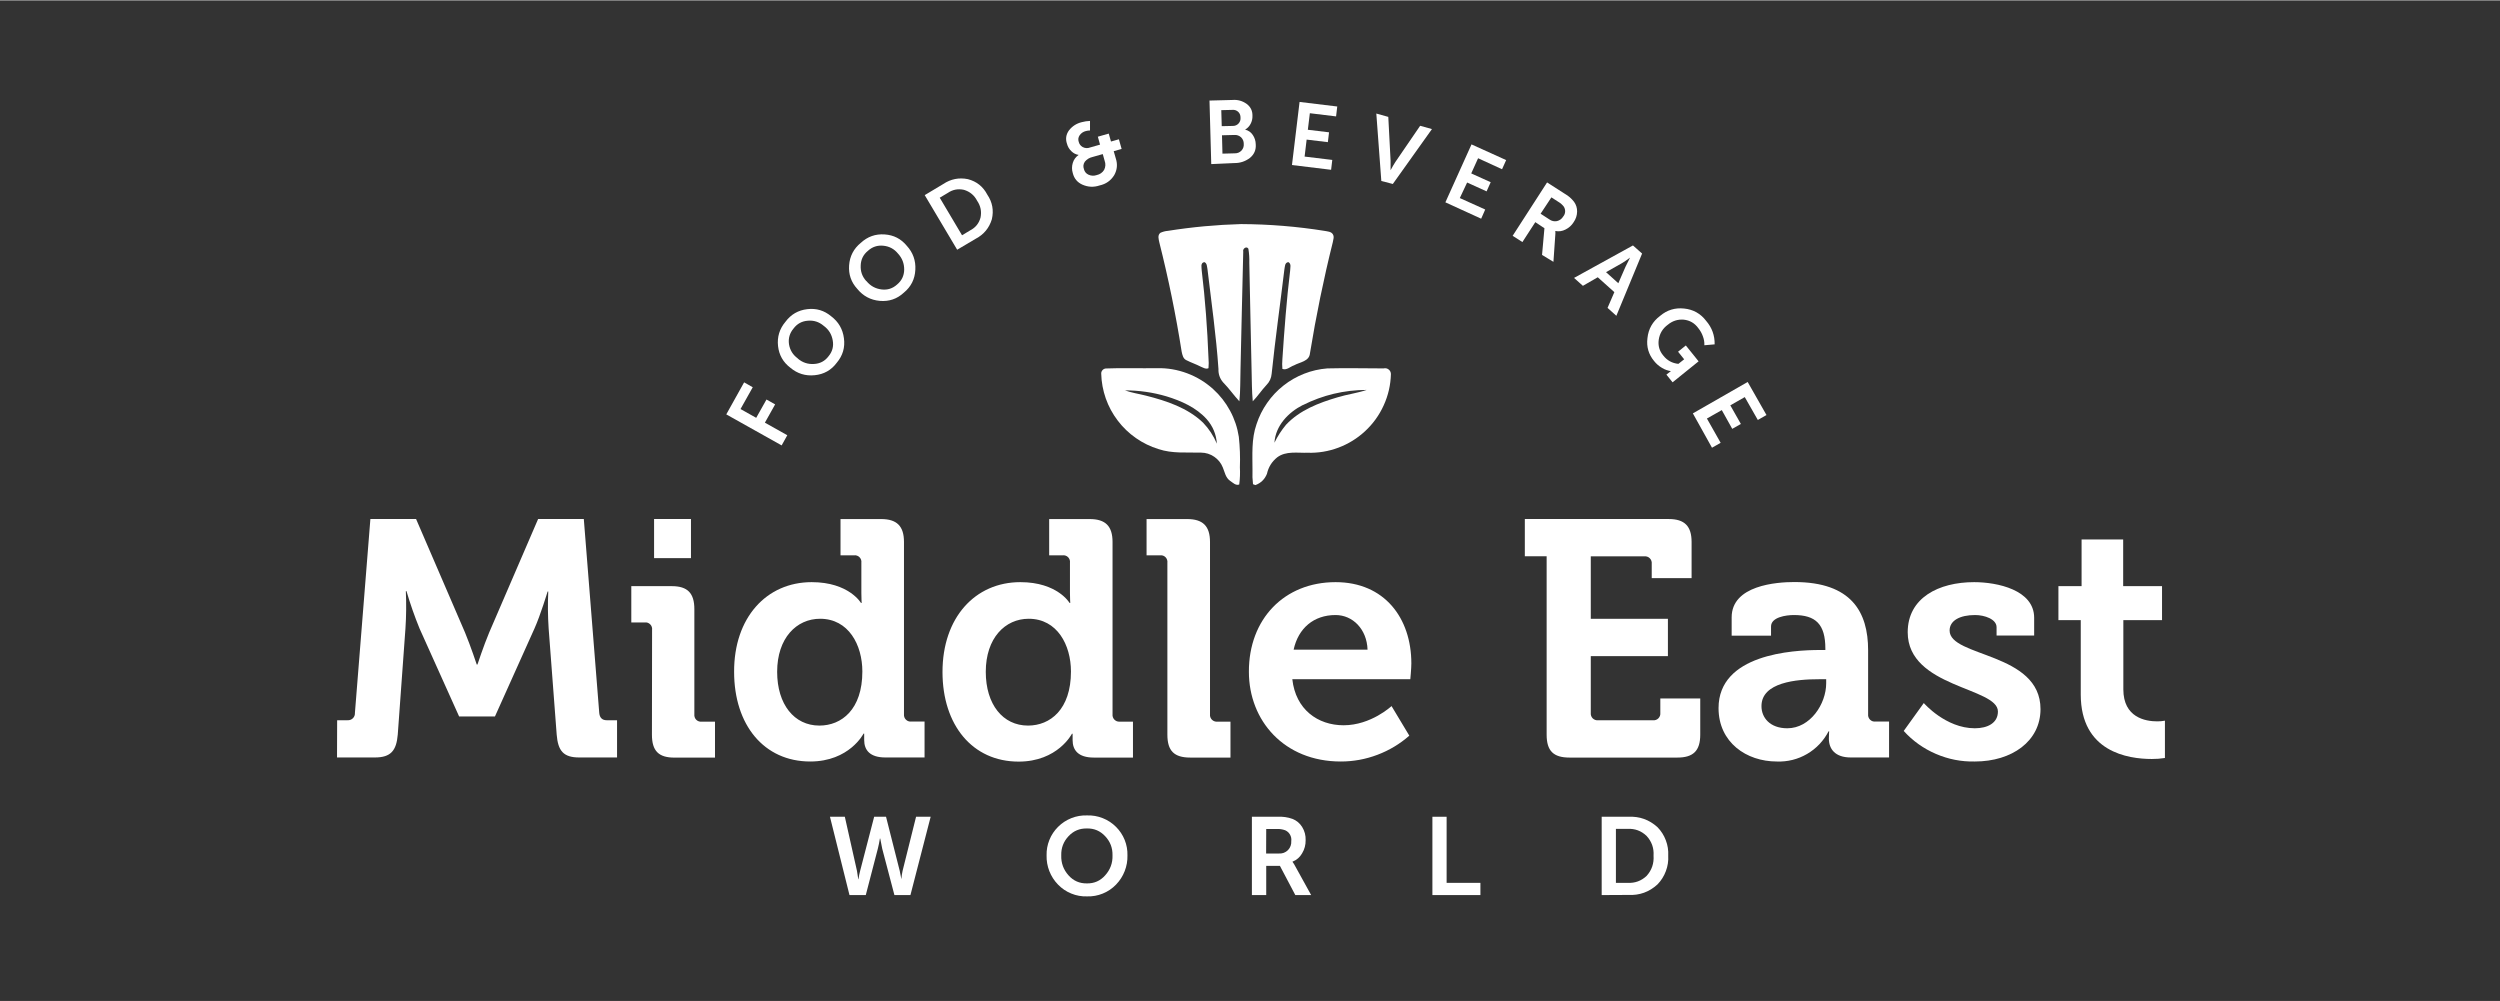 <svg xmlns="http://www.w3.org/2000/svg" xmlns:xlink="http://www.w3.org/1999/xlink" width="377" viewBox="0 0 282.96 113.25" height="151" preserveAspectRatio="xMidYMid meet"><rect x="0" y="0" width="282.96" height="113.25" fill="#333333" stroke="none"/><defs><clipPath id="73925d55f2"><path d="M 136 11.266 L 143 11.266 L 143 19 L 136 19 Z M 136 11.266 " clip-rule="nonzero"></path></clipPath><clipPath id="c29fec60f9"><path d="M 146 11.266 L 152 11.266 L 152 20 L 146 20 Z M 146 11.266 " clip-rule="nonzero"></path></clipPath><clipPath id="b4e12c63cd"><path d="M 38.027 58 L 70 58 L 70 86 L 38.027 86 Z M 38.027 58 " clip-rule="nonzero"></path></clipPath><clipPath id="cfe8d4c7b4"><path d="M 232 61 L 245.152 61 L 245.152 86 L 232 86 Z M 232 61 " clip-rule="nonzero"></path></clipPath><clipPath id="689819df8f"><path d="M 93 92 L 106 92 L 106 101.418 L 93 101.418 Z M 93 92 " clip-rule="nonzero"></path></clipPath><clipPath id="2efa27a5b0"><path d="M 118 92 L 128 92 L 128 101.418 L 118 101.418 Z M 118 92 " clip-rule="nonzero"></path></clipPath><clipPath id="d0b97cca89"><path d="M 141 92 L 149 92 L 149 101.418 L 141 101.418 Z M 141 92 " clip-rule="nonzero"></path></clipPath><clipPath id="83a0a299ad"><path d="M 162 92 L 168 92 L 168 101.418 L 162 101.418 Z M 162 92 " clip-rule="nonzero"></path></clipPath><clipPath id="ff228ebcae"><path d="M 181 92 L 189 92 L 189 101.418 L 181 101.418 Z M 181 92 " clip-rule="nonzero"></path></clipPath></defs><path fill="#ffffff" d="M 88.469 50.371 L 82.203 46.859 L 84.223 43.234 L 85.199 43.789 L 83.816 46.254 L 85.59 47.25 L 86.754 45.176 L 87.734 45.727 L 86.574 47.797 L 89.109 49.219 Z M 88.469 50.371 " fill-opacity="1" fill-rule="nonzero"></path><path fill="#ffffff" d="M 89.453 41.578 C 88.641 40.961 88.176 40.148 88.062 39.133 C 87.949 38.098 88.227 37.18 88.895 36.387 C 89.516 35.547 90.34 35.07 91.375 34.949 C 92.391 34.828 93.289 35.098 94.074 35.754 C 94.902 36.379 95.387 37.211 95.52 38.242 C 95.66 39.281 95.391 40.203 94.715 41.008 C 94.09 41.852 93.254 42.324 92.207 42.426 C 91.168 42.531 90.254 42.25 89.453 41.578 Z M 90.293 40.539 C 90.828 40.996 91.449 41.203 92.148 41.152 C 92.824 41.113 93.367 40.824 93.777 40.281 C 94.211 39.758 94.371 39.164 94.254 38.496 C 94.137 37.797 93.793 37.242 93.219 36.828 C 92.699 36.387 92.102 36.195 91.426 36.258 C 90.754 36.309 90.219 36.605 89.816 37.141 C 89.383 37.656 89.207 38.246 89.301 38.914 C 89.41 39.586 89.742 40.125 90.293 40.523 Z M 90.293 40.539 " fill-opacity="1" fill-rule="nonzero"></path><path fill="#ffffff" d="M 97.031 32.656 C 96.34 31.902 96.031 31.016 96.105 29.992 C 96.18 28.953 96.621 28.105 97.43 27.445 C 98.195 26.738 99.098 26.418 100.133 26.492 C 101.152 26.559 101.984 26.988 102.633 27.777 C 103.336 28.543 103.66 29.449 103.602 30.492 C 103.551 31.547 103.121 32.41 102.301 33.082 C 101.531 33.797 100.621 34.105 99.574 34.012 C 98.539 33.918 97.691 33.465 97.031 32.656 Z M 98.066 31.77 C 98.508 32.316 99.082 32.633 99.777 32.719 C 100.449 32.801 101.035 32.613 101.535 32.16 C 102.059 31.727 102.324 31.168 102.34 30.492 C 102.348 29.789 102.117 29.18 101.641 28.664 C 101.211 28.133 100.656 27.836 99.98 27.77 C 99.309 27.703 98.727 27.895 98.23 28.352 C 97.711 28.777 97.441 29.328 97.418 30 C 97.383 30.676 97.59 31.266 98.047 31.77 Z M 98.066 31.77 " fill-opacity="1" fill-rule="nonzero"></path><path fill="#ffffff" d="M 108.336 28.223 L 104.664 22.043 L 106.77 20.781 C 107.621 20.215 108.547 20.035 109.547 20.234 C 110.539 20.492 111.273 21.078 111.746 21.988 C 112.324 22.84 112.496 23.77 112.262 24.773 C 111.965 25.754 111.363 26.488 110.457 26.969 Z M 108.887 26.586 L 109.805 26.035 C 110.41 25.723 110.801 25.242 110.98 24.586 C 111.121 23.895 110.992 23.258 110.594 22.68 C 110.273 22.059 109.777 21.648 109.109 21.445 C 108.449 21.297 107.84 21.41 107.281 21.789 L 106.363 22.336 Z M 108.887 26.586 " fill-opacity="1" fill-rule="nonzero"></path><path fill="#ffffff" d="M 121.422 19.551 C 121.305 19.168 121.305 18.785 121.422 18.398 C 121.535 18.02 121.758 17.719 122.086 17.492 C 121.773 17.445 121.508 17.309 121.281 17.09 C 121.027 16.855 120.855 16.57 120.766 16.234 C 120.578 15.684 120.656 15.176 120.996 14.707 C 121.371 14.234 121.852 13.926 122.438 13.785 C 122.742 13.703 123.055 13.656 123.371 13.645 L 123.371 14.727 C 123.211 14.727 123.051 14.75 122.895 14.793 C 122.609 14.863 122.379 15.02 122.203 15.262 C 122.039 15.5 122.004 15.754 122.098 16.027 C 122.164 16.273 122.309 16.461 122.523 16.594 C 122.809 16.746 123.098 16.762 123.398 16.645 L 124.508 16.328 L 124.258 15.43 L 125.492 15.078 L 125.746 15.977 L 126.641 15.723 L 126.949 16.816 L 126.055 17.07 L 126.289 17.887 C 126.508 18.547 126.449 19.176 126.113 19.781 C 125.727 20.402 125.176 20.789 124.465 20.945 C 123.801 21.168 123.152 21.141 122.512 20.859 C 121.938 20.602 121.574 20.164 121.422 19.551 Z M 122.684 19.105 C 122.758 19.395 122.93 19.605 123.199 19.73 C 123.508 19.867 123.816 19.883 124.133 19.773 C 124.492 19.695 124.773 19.5 124.969 19.188 C 125.137 18.852 125.156 18.504 125.027 18.152 L 124.816 17.398 L 123.645 17.73 C 123.305 17.809 123.02 17.98 122.793 18.25 C 122.609 18.516 122.574 18.797 122.684 19.098 Z M 122.684 19.105 " fill-opacity="1" fill-rule="nonzero"></path><g clip-path="url(#73925d55f2)"><path fill="#ffffff" d="M 137.094 18.531 L 136.895 11.34 L 139.48 11.273 C 140.078 11.223 140.617 11.371 141.105 11.719 C 141.551 12.055 141.77 12.504 141.758 13.062 C 141.77 13.391 141.699 13.695 141.547 13.98 C 141.402 14.258 141.195 14.473 140.926 14.629 C 141.301 14.719 141.594 14.926 141.805 15.246 C 142.012 15.559 142.121 15.906 142.129 16.281 C 142.18 16.918 141.957 17.434 141.465 17.836 C 140.945 18.227 140.359 18.422 139.711 18.414 Z M 138.281 14.238 L 139.543 14.211 C 139.801 14.211 140.016 14.117 140.191 13.93 C 140.355 13.738 140.43 13.516 140.406 13.262 C 140.41 13.012 140.328 12.801 140.156 12.625 C 139.961 12.445 139.738 12.371 139.477 12.395 L 138.23 12.426 Z M 138.363 17.348 L 139.762 17.312 C 140.059 17.316 140.309 17.215 140.516 17 C 140.711 16.785 140.797 16.531 140.773 16.238 C 140.777 15.953 140.676 15.707 140.477 15.504 C 140.258 15.305 140 15.215 139.703 15.234 L 138.309 15.27 Z M 138.363 17.348 " fill-opacity="1" fill-rule="nonzero"></path></g><g clip-path="url(#c29fec60f9)"><path fill="#ffffff" d="M 146.23 18.637 L 147.09 11.496 L 151.355 12.012 L 151.223 13.133 L 148.254 12.773 L 148.027 14.645 L 150.426 14.934 L 150.293 16.047 L 147.891 15.758 L 147.66 17.68 L 150.793 18.059 L 150.66 19.176 Z M 146.23 18.637 " fill-opacity="1" fill-rule="nonzero"></path></g><path fill="#ffffff" d="M 156.344 20.441 L 155.777 12.809 L 157.133 13.188 L 157.391 18.137 L 157.391 19.223 C 157.598 18.84 157.781 18.523 157.941 18.281 L 160.738 14.195 L 162.074 14.566 L 157.645 20.781 Z M 156.344 20.441 " fill-opacity="1" fill-rule="nonzero"></path><path fill="#ffffff" d="M 163.594 22.859 L 166.551 16.301 L 170.473 18.078 L 170.008 19.113 L 167.297 17.867 L 166.52 19.586 L 168.723 20.582 L 168.258 21.617 L 166.055 20.617 L 165.227 22.375 L 168.102 23.672 L 167.645 24.711 Z M 163.594 22.859 " fill-opacity="1" fill-rule="nonzero"></path><path fill="#ffffff" d="M 171.207 26.648 L 175.105 20.605 L 177.121 21.898 C 177.527 22.129 177.871 22.43 178.156 22.797 C 178.395 23.129 178.508 23.496 178.504 23.902 C 178.496 24.344 178.363 24.746 178.109 25.109 C 177.883 25.473 177.574 25.746 177.191 25.938 C 176.824 26.125 176.441 26.184 176.035 26.102 C 176.051 26.25 176.051 26.398 176.035 26.543 L 175.824 29.594 L 174.535 28.812 L 174.805 25.789 L 173.773 25.102 L 172.312 27.355 Z M 174.371 24.148 L 175.359 24.789 C 175.617 24.977 175.906 25.043 176.223 24.984 C 176.531 24.906 176.766 24.734 176.93 24.465 C 177.066 24.305 177.137 24.117 177.148 23.91 C 177.156 23.699 177.105 23.508 176.988 23.332 C 176.824 23.121 176.625 22.949 176.395 22.812 L 175.594 22.297 Z M 174.371 24.148 " fill-opacity="1" fill-rule="nonzero"></path><path fill="#ffffff" d="M 178.156 31.414 L 184.824 27.738 L 185.859 28.656 L 182.945 35.703 L 181.949 34.805 L 182.719 33.023 L 180.84 31.34 L 179.16 32.309 Z M 181.777 30.762 L 183.168 32.016 L 183.98 30.152 L 184.496 29.117 C 184.105 29.398 183.785 29.637 183.547 29.762 Z M 181.777 30.762 " fill-opacity="1" fill-rule="nonzero"></path><path fill="#ffffff" d="M 187.902 35.707 C 188.688 35.043 189.594 34.77 190.617 34.879 C 191.648 34.984 192.48 35.449 193.109 36.277 C 193.766 37.039 194.09 37.926 194.07 38.934 L 192.906 39.035 C 192.922 38.691 192.867 38.363 192.746 38.043 C 192.629 37.703 192.457 37.391 192.23 37.113 C 191.82 36.539 191.27 36.215 190.57 36.137 C 189.895 36.086 189.297 36.277 188.773 36.711 C 188.191 37.133 187.848 37.699 187.742 38.41 C 187.648 39.086 187.82 39.684 188.258 40.203 C 188.695 40.758 189.266 41.07 189.965 41.141 L 190.621 40.625 L 189.93 39.766 L 190.809 39.059 L 192.254 40.855 L 189.309 43.23 L 188.609 42.359 L 188.879 42.148 L 189.121 41.965 C 188.762 41.91 188.426 41.789 188.113 41.598 C 187.766 41.395 187.465 41.137 187.215 40.82 C 186.59 40.066 186.34 39.203 186.465 38.23 C 186.574 37.18 187.055 36.34 187.902 35.707 Z M 187.902 35.707 " fill-opacity="1" fill-rule="nonzero"></path><path fill="#ffffff" d="M 191.605 46.746 L 197.809 43.191 L 199.938 46.934 L 198.957 47.492 L 197.48 44.902 L 195.844 45.836 L 197.039 47.945 L 196.062 48.496 L 194.879 46.375 L 193.195 47.328 L 194.75 50.078 L 193.77 50.633 Z M 191.605 46.746 " fill-opacity="1" fill-rule="nonzero"></path><g clip-path="url(#b4e12c63cd)"><path fill="#ffffff" d="M 38.16 81.477 L 39.336 81.477 C 39.449 81.484 39.559 81.469 39.664 81.43 C 39.773 81.391 39.867 81.328 39.945 81.25 C 40.027 81.168 40.086 81.074 40.125 80.969 C 40.164 80.859 40.18 80.75 40.172 80.637 L 41.922 58.703 L 47.094 58.703 L 52.633 71.551 C 53.277 73.105 53.961 75.176 53.961 75.176 L 54.039 75.176 C 54.039 75.176 54.719 73.105 55.367 71.551 L 60.906 58.703 L 66.078 58.703 L 67.824 80.637 C 67.863 81.156 68.133 81.477 68.66 81.477 L 69.84 81.477 L 69.84 85.691 L 65.551 85.691 C 63.766 85.691 63.156 84.938 63.008 83.102 L 62.098 71.09 C 62.004 69.695 61.992 68.305 62.055 66.91 L 61.98 66.91 C 61.98 66.91 61.18 69.566 60.496 71.09 L 56.02 81.051 L 51.965 81.051 L 47.484 71.09 C 46.922 69.707 46.426 68.301 46.008 66.867 L 45.934 66.867 C 45.996 68.273 45.984 69.684 45.891 71.09 L 45.02 83.102 C 44.867 84.93 44.223 85.691 42.434 85.691 L 38.145 85.691 Z M 38.16 81.477 " fill-opacity="1" fill-rule="nonzero"></path></g><path fill="#ffffff" d="M 73.805 71.246 C 73.82 71.129 73.809 71.016 73.77 70.906 C 73.734 70.797 73.672 70.703 73.59 70.621 C 73.508 70.539 73.414 70.48 73.305 70.441 C 73.195 70.406 73.082 70.395 72.969 70.41 L 71.453 70.41 L 71.453 66.301 L 76.043 66.301 C 77.828 66.301 78.59 67.102 78.59 68.895 L 78.59 80.809 C 78.578 80.922 78.59 81.031 78.629 81.141 C 78.664 81.25 78.723 81.344 78.805 81.426 C 78.887 81.504 78.98 81.566 79.09 81.602 C 79.195 81.641 79.309 81.652 79.422 81.641 L 80.926 81.641 L 80.926 85.707 L 76.328 85.707 C 74.551 85.707 73.789 84.953 73.789 83.117 Z M 74.031 58.703 L 78.207 58.703 L 78.207 63.133 L 74.031 63.133 Z M 74.031 58.703 " fill-opacity="1" fill-rule="nonzero"></path><path fill="#ffffff" d="M 91.871 65.848 C 96.086 65.848 97.449 68.203 97.449 68.203 L 97.527 68.203 C 97.527 68.203 97.492 67.688 97.492 67.062 L 97.492 63.648 C 97.508 63.535 97.496 63.422 97.461 63.312 C 97.422 63.203 97.363 63.105 97.281 63.023 C 97.199 62.941 97.102 62.879 96.992 62.844 C 96.883 62.805 96.77 62.797 96.652 62.812 L 95.133 62.812 L 95.133 58.707 L 99.73 58.707 C 101.512 58.707 102.316 59.508 102.316 61.297 L 102.316 80.801 C 102.305 80.918 102.32 81.027 102.359 81.137 C 102.398 81.246 102.461 81.34 102.543 81.418 C 102.625 81.5 102.723 81.559 102.832 81.594 C 102.941 81.629 103.051 81.641 103.164 81.625 L 104.645 81.625 L 104.645 85.691 L 100.207 85.691 C 98.461 85.691 97.812 84.859 97.812 83.719 L 97.812 82.992 L 97.738 82.992 C 97.738 82.992 96.141 86.148 91.703 86.148 C 86.465 86.148 83.09 82.004 83.09 76 C 83.066 69.867 86.75 65.848 91.871 65.848 Z M 97.605 75.965 C 97.605 72.961 96.055 69.992 92.82 69.992 C 90.164 69.992 87.961 72.16 87.961 76 C 87.961 79.688 89.898 82.082 92.742 82.082 C 95.254 82.082 97.605 80.258 97.605 75.965 Z M 97.605 75.965 " fill-opacity="1" fill-rule="nonzero"></path><path fill="#ffffff" d="M 115.484 65.848 C 119.695 65.848 121.059 68.203 121.059 68.203 L 121.137 68.203 C 121.137 68.203 121.102 67.688 121.102 67.062 L 121.102 63.648 C 121.117 63.535 121.105 63.422 121.07 63.312 C 121.031 63.203 120.973 63.105 120.891 63.023 C 120.809 62.941 120.711 62.879 120.602 62.844 C 120.492 62.805 120.379 62.797 120.262 62.812 L 118.75 62.812 L 118.75 58.707 L 123.336 58.707 C 125.121 58.707 125.922 59.508 125.922 61.297 L 125.922 80.801 C 125.91 80.918 125.922 81.027 125.961 81.133 C 126 81.242 126.059 81.336 126.141 81.418 C 126.223 81.496 126.316 81.559 126.422 81.598 C 126.531 81.633 126.641 81.648 126.754 81.637 L 128.234 81.637 L 128.234 85.703 L 123.797 85.703 C 122.047 85.703 121.402 84.867 121.402 83.73 L 121.402 83.004 L 121.328 83.004 C 121.328 83.004 119.73 86.16 115.293 86.16 C 110.055 86.16 106.676 82.016 106.676 76.012 C 106.676 69.867 110.359 65.848 115.484 65.848 Z M 121.215 75.965 C 121.215 72.961 119.664 69.992 116.43 69.992 C 113.773 69.992 111.574 72.16 111.574 76 C 111.574 79.688 113.508 82.082 116.355 82.082 C 118.863 82.082 121.215 80.258 121.215 75.965 Z M 121.215 75.965 " fill-opacity="1" fill-rule="nonzero"></path><path fill="#ffffff" d="M 132.129 63.648 C 132.145 63.535 132.133 63.422 132.094 63.312 C 132.059 63.203 132 63.105 131.918 63.023 C 131.836 62.941 131.742 62.883 131.633 62.844 C 131.523 62.809 131.41 62.797 131.297 62.812 L 129.773 62.812 L 129.773 58.707 L 134.367 58.707 C 136.152 58.707 136.953 59.508 136.953 61.297 L 136.953 80.801 C 136.941 80.918 136.953 81.027 136.992 81.137 C 137.031 81.242 137.094 81.34 137.172 81.418 C 137.254 81.5 137.348 81.559 137.457 81.598 C 137.566 81.637 137.676 81.648 137.789 81.637 L 139.27 81.637 L 139.27 85.703 L 134.715 85.703 C 132.895 85.703 132.129 84.945 132.129 83.113 Z M 132.129 63.648 " fill-opacity="1" fill-rule="nonzero"></path><path fill="#ffffff" d="M 151.164 65.848 C 156.703 65.848 159.742 69.918 159.742 75.047 C 159.742 75.617 159.625 76.836 159.625 76.836 L 146.27 76.836 C 146.645 80.258 149.152 82.047 152.074 82.047 C 155.18 82.047 157.5 79.875 157.5 79.875 L 159.512 83.223 C 158.441 84.164 157.234 84.887 155.898 85.391 C 154.562 85.895 153.184 86.148 151.754 86.148 C 145.336 86.148 141.355 81.512 141.355 76 C 141.332 70.031 145.355 65.848 151.164 65.848 Z M 154.785 73.488 C 154.707 71.172 153.113 69.57 151.164 69.57 C 148.691 69.57 146.949 71.059 146.418 73.488 Z M 154.785 73.488 " fill-opacity="1" fill-rule="nonzero"></path><path fill="#ffffff" d="M 175.055 62.918 L 172.586 62.918 L 172.586 58.703 L 188.875 58.703 C 190.656 58.703 191.461 59.5 191.461 61.293 L 191.461 65.395 L 186.949 65.395 L 186.949 63.766 C 186.961 63.648 186.949 63.539 186.91 63.43 C 186.871 63.32 186.812 63.227 186.73 63.145 C 186.648 63.062 186.555 63.004 186.445 62.965 C 186.336 62.926 186.227 62.914 186.113 62.926 L 180.051 62.926 L 180.051 69.996 L 188.781 69.996 L 188.781 74.219 L 180.051 74.219 L 180.051 80.641 C 180.039 80.758 180.051 80.867 180.09 80.977 C 180.125 81.082 180.188 81.18 180.266 81.262 C 180.348 81.34 180.441 81.402 180.551 81.441 C 180.656 81.48 180.77 81.492 180.883 81.48 L 187.09 81.48 C 187.203 81.492 187.312 81.48 187.422 81.441 C 187.531 81.402 187.625 81.34 187.703 81.262 C 187.785 81.18 187.844 81.082 187.883 80.977 C 187.922 80.867 187.934 80.758 187.922 80.641 L 187.922 79.012 L 192.441 79.012 L 192.441 83.113 C 192.441 84.941 191.645 85.703 189.855 85.703 L 177.641 85.703 C 175.82 85.703 175.055 84.945 175.055 83.113 Z M 175.055 62.918 " fill-opacity="1" fill-rule="nonzero"></path><path fill="#ffffff" d="M 206.012 73.527 L 206.602 73.527 L 206.602 73.375 C 206.602 70.602 205.508 69.57 203.039 69.57 C 202.164 69.57 200.453 69.805 200.453 70.867 L 200.453 71.902 L 195.996 71.902 L 195.996 69.832 C 195.996 66.203 201.078 65.836 203.09 65.836 C 209.547 65.836 211.441 69.223 211.441 73.555 L 211.441 80.781 C 211.43 80.898 211.441 81.012 211.477 81.121 C 211.516 81.234 211.578 81.328 211.66 81.414 C 211.742 81.496 211.84 81.555 211.949 81.594 C 212.062 81.629 212.176 81.641 212.293 81.625 L 213.812 81.625 L 213.812 85.691 L 209.469 85.691 C 207.684 85.691 207 84.707 207 83.562 C 207 83.07 207.035 82.73 207.035 82.73 L 206.965 82.73 C 206.691 83.262 206.344 83.75 205.934 84.184 C 205.52 84.621 205.055 84.988 204.535 85.293 C 204.02 85.594 203.469 85.82 202.887 85.965 C 202.305 86.109 201.715 86.172 201.113 86.148 C 197.66 86.148 194.512 83.984 194.512 80.102 C 194.512 74.012 202.863 73.527 206.012 73.527 Z M 202.293 82.387 C 204.879 82.387 206.695 79.648 206.695 77.289 L 206.695 76.836 L 205.863 76.836 C 203.355 76.836 199.371 77.176 199.371 79.875 C 199.363 81.172 200.32 82.387 202.293 82.387 Z M 202.293 82.387 " fill-opacity="1" fill-rule="nonzero"></path><path fill="#ffffff" d="M 217.742 79.531 C 217.742 79.531 220.211 82.387 223.516 82.387 C 224.992 82.387 226.133 81.777 226.133 80.488 C 226.133 77.746 215.922 77.789 215.922 71.516 C 215.922 67.633 219.414 65.848 223.438 65.848 C 226.055 65.848 230.234 66.723 230.234 69.879 L 230.234 71.891 L 225.98 71.891 L 225.98 70.945 C 225.98 70.031 224.609 69.57 223.551 69.57 C 221.844 69.57 220.664 70.184 220.664 71.324 C 220.664 74.363 230.953 73.758 230.953 80.219 C 230.953 83.844 227.723 86.148 223.516 86.148 C 221.988 86.18 220.523 85.895 219.117 85.289 C 217.715 84.688 216.496 83.82 215.469 82.691 Z M 217.742 79.531 " fill-opacity="1" fill-rule="nonzero"></path><g clip-path="url(#cfe8d4c7b4)"><path fill="#ffffff" d="M 235.508 70.145 L 232.98 70.145 L 232.98 66.301 L 235.602 66.301 L 235.602 61.02 L 240.309 61.02 L 240.309 66.301 L 244.707 66.301 L 244.707 70.145 L 240.328 70.145 L 240.328 77.98 C 240.328 81.172 242.832 81.605 244.16 81.605 C 244.453 81.609 244.746 81.582 245.035 81.527 L 245.035 85.75 C 244.543 85.828 244.051 85.867 243.555 85.863 C 240.859 85.863 235.508 85.066 235.508 78.562 Z M 235.508 70.145 " fill-opacity="1" fill-rule="nonzero"></path></g><path fill="#ffffff" d="M 132.191 26.086 C 134.934 25.652 137.691 25.398 140.465 25.32 C 143.645 25.336 146.809 25.59 149.949 26.094 C 150.262 26.16 150.66 26.164 150.852 26.465 C 151.043 26.766 150.895 27.082 150.852 27.371 C 149.816 31.516 148.957 35.723 148.266 39.949 C 148.188 40.871 147.109 40.941 146.465 41.309 C 146.035 41.449 145.621 41.902 145.145 41.711 C 145.113 41.348 145.113 40.984 145.145 40.617 C 145.367 37.273 145.621 33.922 146.023 30.594 C 146.023 30.254 146.191 29.832 145.824 29.625 C 145.398 29.676 145.441 30.145 145.371 30.453 C 144.898 34.391 144.34 38.324 143.93 42.27 C 143.887 42.762 143.691 43.184 143.344 43.535 C 142.793 44.121 142.352 44.805 141.793 45.379 C 141.68 44.223 141.695 43.059 141.66 41.898 C 141.586 37.832 141.469 33.77 141.402 29.703 C 141.418 29.172 141.383 28.641 141.297 28.113 C 141.09 27.762 140.613 28.113 140.715 28.445 C 140.59 32.875 140.523 37.305 140.406 41.727 C 140.367 42.945 140.406 44.168 140.277 45.379 C 139.633 44.684 139.094 43.898 138.426 43.223 C 138.059 42.789 137.887 42.285 137.91 41.715 C 137.652 37.93 137.109 34.168 136.664 30.402 C 136.602 30.133 136.629 29.75 136.312 29.625 C 135.836 29.707 136.012 30.246 136.016 30.586 C 136.41 33.863 136.652 37.164 136.781 40.465 C 136.816 40.852 136.816 41.242 136.781 41.633 C 136.473 41.773 136.176 41.566 135.898 41.453 C 135.379 41.184 134.793 40.992 134.266 40.719 C 133.902 40.547 133.824 40.117 133.746 39.766 C 133.094 35.621 132.25 31.5 131.219 27.402 C 131.145 27.039 130.988 26.586 131.336 26.309 C 131.609 26.184 131.891 26.109 132.191 26.086 Z M 132.191 26.086 " fill-opacity="1" fill-rule="nonzero"></path><path fill="#ffffff" d="M 125.156 41.664 C 127.094 41.582 129.039 41.664 130.98 41.629 C 132.145 41.605 133.273 41.801 134.363 42.207 C 135.457 42.617 136.434 43.211 137.301 43.992 C 138.082 44.699 138.723 45.516 139.223 46.445 C 139.727 47.375 140.055 48.359 140.215 49.402 C 140.34 50.547 140.379 51.695 140.336 52.844 C 140.371 53.496 140.348 54.148 140.262 54.797 C 139.863 54.945 139.551 54.594 139.23 54.383 C 138.711 54.023 138.625 53.398 138.406 52.875 C 138.203 52.367 137.879 51.961 137.426 51.652 C 136.977 51.348 136.48 51.191 135.934 51.188 C 134.332 51.141 132.68 51.312 131.129 50.789 C 130.211 50.508 129.355 50.09 128.566 49.539 C 127.777 48.988 127.094 48.332 126.512 47.566 C 125.93 46.801 125.477 45.965 125.156 45.055 C 124.84 44.148 124.664 43.211 124.641 42.25 C 124.633 42.098 124.684 41.969 124.781 41.855 C 124.883 41.742 125.008 41.68 125.156 41.664 Z M 127.316 44.141 C 128.094 44.422 128.918 44.535 129.719 44.742 C 132.023 45.328 134.418 46.113 136.176 47.805 C 136.84 48.5 137.355 49.293 137.73 50.176 C 137.66 49.121 137.277 48.195 136.582 47.406 C 135.387 46.074 133.699 45.332 132.02 44.816 C 130.484 44.363 128.918 44.141 127.316 44.141 Z M 127.316 44.141 " fill-opacity="1" fill-rule="nonzero"></path><path fill="#ffffff" d="M 150.23 41.656 C 152.355 41.598 154.48 41.656 156.605 41.656 C 156.703 41.629 156.801 41.629 156.902 41.648 C 157 41.668 157.09 41.711 157.168 41.773 C 157.25 41.832 157.312 41.91 157.359 42 C 157.402 42.09 157.426 42.184 157.43 42.285 C 157.398 43.523 157.129 44.703 156.617 45.828 C 156.109 46.953 155.398 47.934 154.492 48.773 C 153.613 49.586 152.609 50.203 151.488 50.625 C 150.367 51.047 149.207 51.238 148.012 51.203 C 146.855 51.238 145.547 50.98 144.562 51.719 C 143.953 52.207 143.566 52.828 143.398 53.59 C 143.148 54.207 142.715 54.629 142.094 54.863 L 141.82 54.762 C 141.758 54.246 141.738 53.727 141.762 53.207 C 141.762 51.457 141.625 49.652 142.219 47.969 C 142.5 47.105 142.902 46.301 143.422 45.559 C 143.941 44.812 144.555 44.16 145.27 43.598 C 145.98 43.035 146.762 42.59 147.605 42.258 C 148.449 41.926 149.324 41.727 150.23 41.656 Z M 147.461 45.797 C 145.824 46.629 144.359 48.141 144.246 50.066 C 144.602 49.336 145.039 48.656 145.559 48.031 C 147.109 46.379 149.281 45.547 151.41 44.922 C 152.488 44.59 153.617 44.457 154.688 44.09 C 152.137 44.098 149.719 44.672 147.438 45.82 Z M 147.461 45.797 " fill-opacity="1" fill-rule="nonzero"></path><g clip-path="url(#689819df8f)"><path fill="#ffffff" d="M 96.148 101.266 L 93.938 92.402 L 95.621 92.402 L 96.996 98.531 L 97.141 99.469 L 97.168 99.469 C 97.211 99.152 97.27 98.84 97.352 98.531 L 98.941 92.402 L 100.285 92.402 L 101.836 98.531 L 102.023 99.469 C 102.043 99.152 102.086 98.84 102.156 98.531 L 103.684 92.402 L 105.336 92.402 L 103.047 101.266 L 101.234 101.266 L 99.855 96.023 L 99.629 94.863 L 99.59 94.863 C 99.531 95.254 99.453 95.641 99.355 96.023 L 97.992 101.266 Z M 96.148 101.266 " fill-opacity="1" fill-rule="nonzero"></path></g><g clip-path="url(#2efa27a5b0)"><path fill="#ffffff" d="M 118.457 96.773 C 118.441 96.172 118.547 95.59 118.773 95.027 C 118.996 94.469 119.324 93.977 119.75 93.551 C 120.184 93.117 120.688 92.785 121.258 92.559 C 121.828 92.332 122.422 92.23 123.035 92.25 C 123.648 92.23 124.242 92.332 124.812 92.559 C 125.383 92.785 125.887 93.117 126.32 93.551 C 126.746 93.977 127.07 94.469 127.297 95.027 C 127.52 95.59 127.625 96.172 127.609 96.773 C 127.625 97.387 127.52 97.984 127.297 98.555 C 127.074 99.129 126.746 99.637 126.32 100.078 C 125.891 100.523 125.391 100.863 124.82 101.094 C 124.246 101.328 123.652 101.434 123.035 101.414 C 122.418 101.434 121.824 101.328 121.254 101.094 C 120.68 100.863 120.18 100.523 119.75 100.078 C 119.32 99.637 118.996 99.129 118.77 98.559 C 118.547 97.984 118.441 97.391 118.457 96.773 Z M 120.117 96.773 C 120.09 97.641 120.367 98.395 120.945 99.039 C 121.496 99.656 122.188 99.957 123.016 99.945 C 123.844 99.961 124.535 99.656 125.082 99.039 C 125.664 98.395 125.945 97.641 125.918 96.773 C 125.938 95.934 125.66 95.207 125.082 94.598 C 124.523 94 123.832 93.707 123.016 93.727 C 122.195 93.711 121.508 94 120.945 94.598 C 120.371 95.207 120.094 95.934 120.117 96.773 Z M 120.117 96.773 " fill-opacity="1" fill-rule="nonzero"></path></g><g clip-path="url(#d0b97cca89)"><path fill="#ffffff" d="M 141.695 101.266 L 141.695 92.402 L 144.613 92.402 C 145.184 92.371 145.742 92.449 146.281 92.641 C 146.75 92.824 147.113 93.129 147.379 93.551 C 147.664 94.012 147.797 94.516 147.777 95.059 C 147.785 95.59 147.652 96.086 147.379 96.539 C 147.129 96.98 146.766 97.297 146.293 97.484 L 146.293 97.508 C 146.402 97.652 146.5 97.809 146.582 97.969 L 148.402 101.266 L 146.609 101.266 L 144.867 97.961 L 143.316 97.961 L 143.316 101.266 Z M 143.305 96.562 L 144.746 96.562 C 145.148 96.586 145.492 96.457 145.781 96.176 C 146.051 95.887 146.176 95.539 146.152 95.141 C 146.184 94.887 146.133 94.645 146.008 94.422 C 145.879 94.195 145.695 94.035 145.461 93.93 C 145.145 93.816 144.82 93.77 144.484 93.785 L 143.316 93.785 Z M 143.305 96.562 " fill-opacity="1" fill-rule="nonzero"></path></g><g clip-path="url(#83a0a299ad)"><path fill="#ffffff" d="M 162.125 101.266 L 162.125 92.402 L 163.734 92.402 L 163.734 99.883 L 167.559 99.883 L 167.559 101.266 Z M 162.125 101.266 " fill-opacity="1" fill-rule="nonzero"></path></g><g clip-path="url(#ff228ebcae)"><path fill="#ffffff" d="M 181.285 101.266 L 181.285 92.402 L 184.305 92.402 C 185.566 92.34 186.66 92.73 187.598 93.578 C 188.016 94.004 188.332 94.5 188.543 95.062 C 188.758 95.625 188.848 96.203 188.816 96.805 C 188.852 97.41 188.762 97.996 188.547 98.562 C 188.336 99.129 188.02 99.629 187.598 100.062 C 186.664 100.918 185.566 101.312 184.305 101.25 Z M 182.895 99.883 L 184.219 99.883 C 185.051 99.926 185.77 99.664 186.375 99.09 C 186.957 98.438 187.215 97.676 187.156 96.805 C 187.211 95.945 186.945 95.199 186.363 94.566 C 185.762 93.996 185.047 93.73 184.219 93.773 L 182.895 93.773 Z M 182.895 99.883 " fill-opacity="1" fill-rule="nonzero"></path></g></svg>
